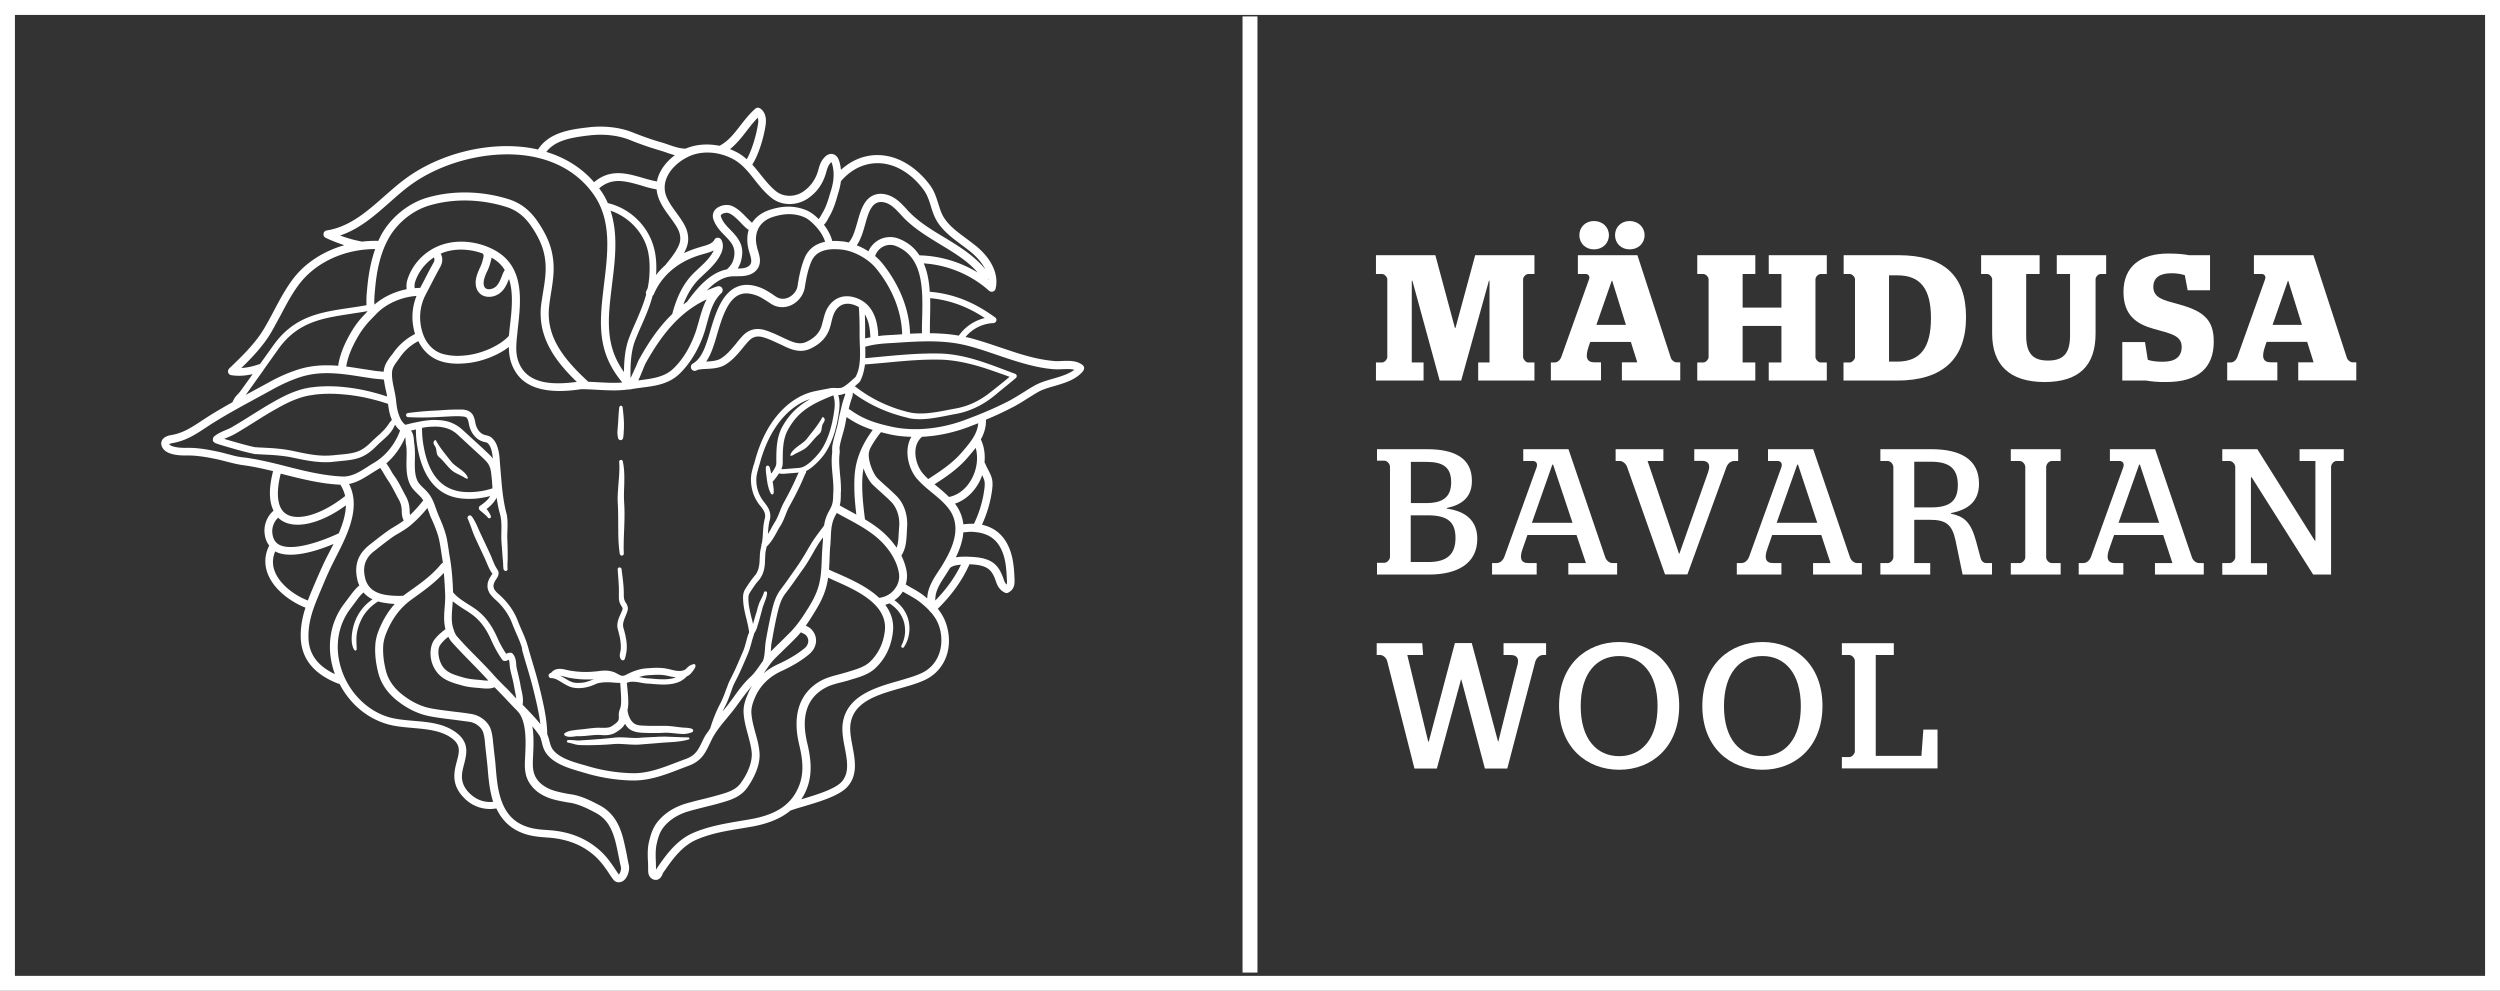 <svg version="1.1" id="Ebene_1" xmlns="http://www.w3.org/2000/svg" x="0" y="0" viewBox="0 0 167.52 66.39" xml:space="preserve"><rect x="0" y="0" width="167.52" height="66.39" fill="#333333" stroke="none"/><style>.st1{display:none}.st3,.st4{fill:#fff}.st4{display:inline}</style><g class="st1"><path class="st3" d="M140.06-37.79c-1.26.16-2.1 1.12-1.53 1.61.41.35 0-.16 1.04-.55.39-.15 1.05.36.47 1.12-3.34 4.42-12.18 7.33-12.18 7.33s7.49-13.4 7.47-13.91c-.01-.25-2.53.31-2.73.37-.14.04-.83 1.3-.83 1.3-.12-.69-.63-1.55-1.53-1.67-4.68-.64-7.74 6.41-8.29 7.68-.14.33-2.73 2.95-3.75 2.77-1.79-.32 4.05-7.21 4.79-8.59.73-1.39-.29-2.07-1.59-2.02-1.87.08-6.13 3.58-6.13 3.58s2.48-3.85 2.3-4.03c-.14-.14-3.29.58-3.38.81-2.32 5.91-7.27 9.47-9.33 10.18-5.46 1.89 3.42-9.7 3.67-10.31.24-.61-3.34.47-3.5.57-.34.22-3.59 5.46-4.64 7.41-.14.26-2.99 2.59-4.4 2.85-3.14.59-2.88-2.82.63-8.47.37-.59 2.65-.83 7.23-4.93 1.29-1.15 2.57-2.74 3.56-4.1 1.24.42 2.46.8 3.65 1.16-.18.26-.33.37-.5.33-.7-.2-1.03-.18-1.35-.12-.32.06-1.7.76-1.03 1.96.53.94 2.36.52 3.15-.21.44-.4.71-1.02.86-1.64 2.36.66 4.61 1.2 6.7 1.5 12.18 1.77 21.84-1.71 19.55-8.8-1.68-5.21-10.81-7.51-17.11-4.56-5.21 2.44-2.88 6.73.16 7.44 1.78.41 6.59.37 5.43-2.5-.71-1.74-3.75-1.19-3.42.54.07.34-3.38.16-2.34-2.55.92-2.39 6.83-4.87 12.22-1.09 5.27 3.69 2.04 9.44-7.98 10.05-4.19.25-8.31-.18-13.08-1.4-.02-.54-.15-.92-.33-.92-.42-.01-.39.31-.44.72-1.09-.29-2.22-.63-3.4-1 .52-.78.89-1.4 1-1.65 1.15-2.54-.63-3.32-2.73-2.55-1.22.45-2.44 1.28-3.62 2.32-.62-.23-1.25-.48-1.9-.73-10.65-4.18-21.97-8.47-29.98-10.7-7.16-1.99-24.66-4.18-32.86 5.1-5.69 6.44-1.09 12.17 3.64 13.63 5.17 1.6 9.4.76 9.4.76L40.68-32.71s-6.85-3.56-11.02-1.79c-2.63 1.11-4.83 2.99-4.02 6.14.42 1.64 2.69 2.39 5.76 2.06 6.44-.68 10.43-4.45 10.43-4.45s22.1 11.81 36.77 12.84c15.78 1.11 33.14-5.31 36.28-7.79 2.07-1.63-17.08 6.88-35.71 5.27-17.84-1.55-36.09-11.19-36.09-11.19l12.11-12.87s15.23-4.56 18.47-11.13c1.68-3.42-4.83-3.53-10.26-.05-5.04 3.22-11.04 11.11-11.57 11.19-3.86.54-13.47-.96-12.76-8.47.44-4.62 12.49-12.38 29.6-8.91 10.75 2.18 22.53 7.2 33.12 11.11-4.25 4.26-7.71 10.8-8.03 11.47-.16.35-1.97.33-1.97.33s.67-.98.91-1.51 1.28-2.48-.73-2.32c-1.51.12-2.4 1.6-2.75 2.81-.37 1.28 1.04 1.71 1.04 1.71s-2.4 4.16-6.41 5.92c-1.96.86-3.22.4-3.41-.22-.49-1.59-.22-2.87.3-3.28C91.11-44 95.02-50.6 93.68-52.07c-.41-.45-2.32-1.85-8.45 4.17-6.13 6.02-7.37 13.53-7.37 13.53s-2.75 2.23-6.33 3.45c-2.85.97-4.1-1.67-2.95-2.4 4.22-2.68 9.74-7.13 9.08-9.23-.48-1.54-4.07-1.03-7.31 1.78-4.72 4.1-4.43 8.56-4.43 8.56-1.5.68-5 2.17-5.51 1.1-1.19-2.5 8.3-11.55 7.94-11.65-.65-.18-3.41.08-4.03.57-1.67 1.31-4.16 4.92-4.5 5.18-5.68 4.39-10.77 6.11-10.16 6.1 2.16-.04 9.04-4.28 9.04-4.28s-1.99 3.9.08 5.05c1.92 1.06 7.25-1.63 7.25-1.63 1.1 2.36 3.39 2.41 6.19 1.32 3.47-1.35 5.49-3.16 5.49-3.16-.4 2.58.95 3.77 3.59 3.22 5.05-1.06 9.41-7.13 9.69-7.62.29-.49 2.32-.53 2.32-.53-4.52 7.94-.41 8.64-.41 8.64 2.36.45 7-2.85 7-2.85-.06 2.46 1.83 2.77 2.85 2.44 3.44-1.1 7.42-4.6 7.42-4.6s-2.06 3.74-1.83 4.28c.2.49 2.52-.02 2.73-.18.2-.16.12-.69 1.59-3.32 3.06-5.48 7.03-7.15 7.43-6.7.37.41-4.42 5.92-4.91 8-.94 3.99 2.58 2.7 3.67 1.96 1.42-.98 2.14-1.93 2.42-1.93.29 0-.38 2.02.76 2.59 2.09 1.05 4.74-.75 4.74-.75s-1.78 3.64-2.12 3.73c-8.57 2.12-10.24 4.64-11.94 6.29-.81.79-3.02 5.6 2.02 5.27 7.19-.47 12.52-11.49 12.75-11.79.22-.3.81-.29 2.65-1.04 5.91-2.4 11.91-5.62 11.94-8.27-.01-.66-.75-1.18-2.01-1.02zM33.05-28.17c-3.12.44-4.53-2.36-1.55-4.43 2.93-2.02 8.2.6 8.17.84-.02.25-2.38 2.99-6.62 3.59zm37.89-28.54c4.51.98-12.24 10.3-14.3 10.63-.2.03 9.98-11.57 14.3-10.63zm35.92 4.14c1.34-.2-3.34 8-9.37 11.44-.86.49 6.55-11.01 9.37-11.44zm-15.32 1.3c1.89-.94-5.9 11.44-10.47 14.22-.3.19 5.94-11.95 10.47-14.22zm-16.07 8.83c.53-.17-1.46 5.04-6.88 8.25-.43.25 3.56-7.22 6.88-8.25zm15.29 3.1c-.1-.68.5-1.61.54-1.56.44.49-.51 1.78-.54 1.56zm24.78 22.27c-3.07-1.52 2.4-7.21 8.52-8.85.94-.26-6.12 10.04-8.52 8.85zm9.04-14.32c-2.56-.04 3.79-9.37 5.09-8.84 1.5.61-1.37 3.95-1.02 4.07.45.16 1.26-.49 1.26-.49s-2.52 5.3-5.33 5.26zM71.94-48.3c1.25-1.14 1.15-3.91.67-3.92-.59-.01-.3.6-.56 1.23-.37.86-.61 1.14-.88 1.07-.7-.2-1.03-.18-1.35-.12-.32.06-1.7.76-1.03 1.96.52.93 2.35.5 3.15-.22z"/></g><path class="st3" d="M46.12 49.41c-.33 0-.66-.02-1-.03-.17-.01-.34-.01-.51-.02-.17 0-.35 0-.51.01l-1.01.05-.25.02c-.08.01-.16.01-.24.01-.16 0-.32-.01-.49-.02-.33-.02-.69-.04-1.04.01-.33.03-.67.07-1 .09-.33.03-.67.05-1 .07l-.25.02c-.08 0-.15 0-.23-.01-.16-.01-.34-.03-.52-.02-.04 0-.07.03-.08.07-.01.05.02.09.07.1.16.03.31.07.48.12.09.02.17.04.27.04.09.01.17.01.26.01.34.01.68 0 1.02-.01.34-.01.68-.03 1.01-.06.32-.03.64 0 .98.02.17.01.34.02.52.02.09 0 .18 0 .27-.01l.25-.02 1.01-.08c.33-.03.66-.05 1-.07.34-.03.68-.07 1.02-.17.03-.01.05-.04.05-.07-.01-.04-.04-.07-.08-.07zM46.48 44.5c-.11.03-.21.07-.3.13-.05.03-.09.07-.13.11l-.03.03-.02.02-.04.04c-.11.09-.27.13-.44.13-.17 0-.36-.04-.56-.09-.2-.05-.42-.1-.64-.11a4.7 4.7 0 00-.65 0l-.31.02c-.11.01-.22.02-.33.04-.22.04-.44.11-.64.19-.1.04-.2.09-.29.13-.1.05-.19.1-.25.12-.03.01-.06.02-.09.02h-.09a.638.638 0 01-.22-.09c-.09-.04-.18-.1-.3-.15a2.25 2.25 0 00-.35-.09 2.53 2.53 0 00-.68.02c-.2.02-.4.04-.59.05-.4.02-.79 0-1.18-.06l-.15-.02c-.04-.01-.09-.02-.14-.03-.1-.02-.2-.05-.32-.07-.11-.02-.24-.03-.38-.01-.14.02-.3.1-.4.22-.01.01-.01.02-.02.02l-.1.06a.16.16 0 00-.08.14c0 .09.07.17.17.17h.01c.17 0 .34.07.51.17.17.1.35.22.55.32.1.05.21.1.33.13.11.03.25.04.35.05a2.546 2.546 0 00.99-.17l.15-.06.07-.03.06-.03c.17-.06.37-.09.57-.1.2-.01.4 0 .61.02.13.01.27.02.4.02.01 0 .02.01.03.01.02.27.04.54.05.8.01.14.01.27.01.41 0 .13-.01.27-.03.37-.02.1-.09.23-.12.42-.02.2.01.34-.01.42-.01.07-.05.14-.13.22-.07.07-.19.15-.29.22-.05.03-.1.06-.14.08-.05.02-.1.03-.15.04-.11.02-.23.02-.37.02-.13 0-.29-.01-.44 0-.15.01-.29.02-.43.04l-.41.05c-.07.01-.13.01-.2.02l-.1.01c-.04 0-.08.01-.11.01l-.43.06c-.13.03-.26.07-.39.15h-.01c-.02.01-.03.03-.04.04-.03.05-.01.12.05.15.15.08.3.08.45.07.14-.01.28-.04.4-.04h.2c.07 0 .15-.01.22-.01l.42-.04c.14-.01.27-.03.4-.03.13-.01.25 0 .4.01.14.01.3.01.47-.02.08-.01.17-.04.25-.07.09-.03.16-.08.23-.12.12-.08.25-.16.37-.28.07-.07.15-.17.2-.27.02.04.05.07.07.11.02.03.04.05.06.08.02.03.05.05.07.08.05.05.11.1.17.13.25.15.52.18.75.2.23.01.45.02.68.02.23 0 .45 0 .68-.01l.17-.01h.16c.1 0 .21.01.32.02.22.02.44.05.67.06.06 0 .12.01.18 0 .06 0 .12-.01.18-.02.11-.02.22-.05.32-.09h.01c.03-.01.05-.03.07-.07.02-.06 0-.13-.07-.16-.12-.05-.24-.06-.34-.07-.11-.01-.21-.01-.31-.02-.21-.02-.43-.05-.66-.08l-.35-.03H43.7c-.22 0-.44-.01-.66-.02-.21-.01-.4-.04-.53-.13a.55.55 0 01-.09-.07l-.04-.04c-.01-.02-.03-.03-.04-.05a.974.974 0 01-.15-.24c-.08-.17-.13-.35-.14-.54.01-.03.01-.05.02-.08.03-.18.03-.32.03-.47 0-.15-.01-.29-.02-.43-.02-.27-.05-.54-.08-.81.02-.01.03-.02.05-.02.01 0 .02-.01.03-.01.25-.09.57-.04.88.02.16.03.31.05.46.06.09 0 .19.01.3.02.22.02.48.04.74.04.56 0 1.16-.1 1.55-.54.08-.04.16-.08.22-.14.03-.02.05-.04.07-.07l.03-.03c.01-.01.01-.02.02-.03.03-.03.06-.07.09-.11.06-.08.12-.16.16-.28.01-.02.01-.04 0-.06 0-.09-.06-.12-.12-.11zm-6.79 1.05c-.05.02-.09.04-.14.06-.09.03-.19.06-.28.09-.19.05-.38.06-.58.06-.1 0-.18-.01-.27-.03-.09-.02-.17-.06-.26-.1-.17-.09-.35-.21-.54-.31-.03-.01-.05-.03-.08-.04.04 0 .08.01.12.02.09.02.18.04.28.07.05.01.1.03.16.04l.16.03c.42.07.85.1 1.27.09.1 0 .19-.01.29-.02l-.06.02-.07.02zm4.05-.07c-.11-.01-.22-.02-.31-.02-.13-.01-.27-.03-.42-.06-.06-.01-.12-.02-.19-.03.1-.03.19-.06.29-.08.09-.02.18-.03.28-.04l.3-.02c.2-.01.39-.02.58-.01.19.01.37.04.57.09.14.03.29.06.45.08-.47.18-1.09.13-1.55.09z"/><path class="st3" d="M72.5 24.43c-.38-.28-.91-.26-1.38-.24-.18.01-.35.02-.49 0-.57-.05-1.17-.16-1.88-.36-.59-.16-1.18-.37-1.76-.56-.65-.22-1.33-.45-2.02-.63l-.27-.06c.45-.55 1.14-.9 1.86-.93.09 0 .17-.06.2-.15a.19.19 0 00-.08-.23c-1.42-1.04-2.82-1.59-4.38-1.72-.04-.67-.15-1.32-.4-1.9 1.6.1 3.18.76 4.37 1.83.05.04.11.07.18.07.03 0 .05 0 .08-.01.09-.03.16-.1.18-.19.23-.91-.23-1.96-1.24-2.81-.24-.2-.5-.39-.74-.57-.54-.4-1.06-.78-1.42-1.3-.22-.31-.32-.66-.44-1.03-.13-.41-.26-.84-.56-1.24-.52-.7-1.16-1.25-1.85-1.6-1.42-.71-2.95-.48-4.11.58-.02-.21-.06-.42-.13-.62-.1-.31-.29-.4-.4-.43-.11-.03-.32-.04-.54.18-.25.24-.36.55-.43.82-.17.65-.49 1.12-.99 1.48-.56.41-1.34.41-1.84.02-.41-.32-.74-.74-1.06-1.14-.18-.22-.36-.45-.55-.66.47-.73.8-1.98.89-2.64.08-.52-.05-.92-.37-1.13-.1-.06-.23-.06-.31.02-.39.33-.7.74-1.01 1.13-.42.55-.82 1.06-1.4 1.36-.79-.16-1.59-.1-2.27.19-.38 0-.76-.13-1.16-.27-.17-.06-.35-.12-.53-.17-.67-.19-1.33-.44-1.89-.66-.83-.33-1.89-.45-2.91-.33-1.13.13-2.65.31-3.4 1.49-.16-.04-.33-.07-.49-.1-2.77-.46-6.07.34-8.4 2.06-.49.36-.96.78-1.42 1.18-1.13 1-2.31 2.04-3.84 2.28-.12.02-.21.11-.22.22-.02.12.04.23.15.28.4.19.82.35 1.24.49-1.43.41-2.69 1.23-3.51 2.36-.48.66-.86 1.38-1.23 2.08-.2.38-.41.77-.63 1.14-.6 1.03-1.61 1.98-2.34 2.68-.07.07-.1.18-.07.27.03.1.11.17.21.18.18.03.36.04.53.04.32 0 .62-.05.9-.11l-.76 1.06c-.11.15-.18.23-.25.3-.11.11-.2.21-.34.51v.01c-.52.29-1.04.59-1.55.91-.19.12-.37.24-.54.35-.67.44-1.24.82-2.05.95-.12.02-.4.08-.55.29-.07.1-.1.22-.08.34.09.5.68.75 1.7.73.69-.01 1.38.12 1.97.24.23.05.47.11.7.17.36.09.73.19 1.11.24.67.09 1.35.24 2.01.4-.34 1.31-.23 2.13.03 2.65-.43.37-.66.95-.6 1.51.03.33.14.61.31.83-.3.59-.34 1.22-.12 1.83.41 1.14 1.61 1.96 2.55 2.33-.19.58-.32 1.18-.32 1.88 0 1.48.83 2.55 2.49 3.2.03.01.06.02.1.02h.01c.68 1.32 1.82 2.3 3.19 2.7.54.16 1.15.21 1.73.26.89.08 1.8.16 2.49.61.75.49.63.95.45 1.63-.18.68-.4 1.54.47 2.43a2.398 2.398 0 002.18.72c.42.9 1.09 1.47 2.04 1.75.46.13.91.17 1.35.2l.14.01c1.25.1 2.25.5 3.07 1.23.41.37.72.81 1.07 1.35.06.09.13.18.19.26.09.1.21.15.33.15.09 0 .18-.02.27-.07.32-.18.49-.73.42-1.07-.05-.21-.09-.43-.13-.65-.07-.36-.15-.73-.24-1.1-.2-.78-.57-1.74-1.61-2.28-.54-.28-1.15-.6-1.85-.72h-.03c-.31-.05-.63-.11-.94-.19-.57-.14-1-.39-1.28-.72-.36-.44-.37-.88-.35-1.46l.01-.2c.02-.43.04-.87.02-1.32-.01-.24-.03-.46-.07-.67.16.19.31.38.45.58.1.14.14.32.19.51.05.22.12.47.28.7.51.73 1.53 1.02 2.35 1.26.08.02.16.05.24.07 1.02.31 2.08.48 3.14.51h.14c1.1 0 2.1-.38 3.06-.75l.63-.24c.85-.31 1.11-.86 1.39-1.44.1-.2.19-.41.32-.62.24-.4.55-.77.85-1.13.1-.13.21-.25.31-.38.19-.23.37-.48.54-.72.27-.37.55-.74.85-1.08-.12.18-.22.37-.3.57-.17.39-.32.82-.28 1.3.03.48.16.95.28 1.39.11.42.22.81.26 1.22.05.58-.22 1.35-.74 2.06-.22.3-.54.5-1.07.67-.48.15-.99.28-1.47.4-.34.08-.69.17-1.04.27-.83.23-1.5.65-1.98 1.24-.35.43-.49.94-.6 1.42-.09.43-.07.88-.05 1.31.01.17.01.33.01.49 0 .11 0 .25.07.4.09.17.26.28.43.28.04 0 .07 0 .11-.01.21-.06.3-.24.35-.36l.01-.03c.03-.07.08-.15.14-.22.56-.82 1.19-1.66 2.12-2.07.96-.42 1.96-.59 3.02-.76l.71-.12c1.09-.2 1.95-.55 2.58-1.08h.01c.24-.09.55-.18.89-.28 1.07-.32 2.41-.71 2.95-1.35.66-.78.48-1.75.3-2.69-.1-.53-.19-1.03-.13-1.47.21-1.51 1.82-1.97 3.37-2.41.6-.17 1.16-.33 1.62-.55 1.27-.6 1.87-2 1.5-3.48-.13-.54-.36-.94-.64-1.29.93-.91 1.66-1.93 2.12-2.98 1.28.05 1.52.39 1.8 1.22.11.32.3.55.57.68.04.02.08.03.11.03.04 0 .08-.01.12-.03.45-.23.43-.64.42-.92-.02-.49-.05-1.1-.22-1.68-.31-1.07-.97-1.73-1.96-1.95.33-.72.56-1.48.67-2.27.1-.69-.01-.94-.24-1.38-.07-.13-.14-.27-.22-.46a.21.21 0 00-.04-.06c.05-.53-.02-1.06-.23-1.51-.01-.01-.01-.02-.02-.03.22-.39.36-.82.35-1.33.61-.25 1.16-.51 1.67-.77.38-.19.74-.41 1.08-.63.24-.15.48-.3.72-.44.33-.19.72-.3 1.14-.42.67-.2 1.37-.4 1.86-.95.02-.03.09-.1.1-.21.02-.04.01-.17-.14-.27zm-6.51-3.12c-.7.17-1.33.59-1.74 1.18-.36-.06-.73-.11-1.12-.13-.27-.02-.55-.03-.82-.03 0-.3 0-.62.01-.96.01-.45.02-.92.01-1.39 1.29.12 2.47.55 3.66 1.33zm-4.52 10.8c.3.34.65.63.99.91.43.35.84.69 1.15 1.12.37.51.49 1.14.36 1.81-.14.73-.51 1.4-.89 2.02-.07.11-.14.22-.21.32-.14.22-.29.44-.41.68-.21.4-.31.73-.33 1.13-.04-.04-.09-.07-.13-.11-.3-.25-.63-.44-.96-.62-.12-.07-.24-.14-.35-.21.09-.28.11-.58.06-.88-.06-.35-.18-.7-.35-1.05.31-.49.33-.99.36-1.47.01-.13.01-.27.02-.41.07-.82-.2-1.62-.72-2.13-.24-.24-.49-.47-.74-.69-.16-.14-.32-.29-.48-.44-.37-.34-.75-1.42-.59-1.86.01-.03.02-.07.02-.1.19-.39.45-.78.76-1.17.2.05.4.1.62.15.45.1.93.15 1.42.16-.53.9-.19 2.18.4 2.84zm-2.56 7.95c-.79-.75-1.94-1.26-2.83-1.65-.19-.08-.37-.16-.53-.24.02-.26.03-.53.04-.79.01-.3.02-.58.05-.85l.03-.5c.02-.56.05-1.04.33-1.53.03-.04.05-.09.07-.13.21.12.41.23.62.34.63.34 1.28.69 1.85 1.13.91.7 1.54 1.65 1.69 2.54.07.39-.03.77-.28 1.09-.24.33-.62.54-1.04.59zm-5.13 2.37c.09.04.17.08.22.13.11.12.17.26.16.42-.01.17-.1.34-.25.46-.48.39-1.06.74-1.76 1.06-.37.17-.7.37-.98.62.06-.09.12-.17.18-.26.19-.27.36-.52.57-.73.2-.2.4-.39.6-.59.26-.25.53-.51.79-.78.13-.13.24-.26.36-.39.04.02.08.04.11.06zm-.85-.04c-.26.26-.52.52-.78.77-.17.16-.33.33-.5.49 0-.05.01-.1.01-.15.01-.18.02-.35.06-.52.1-.55.2-1.13.33-1.69l.01-.05c.13-.54.24-1.06.6-1.51.32-.42.63-.86.93-1.29.08-.11.15-.22.23-.32.29-.41.54-.85.78-1.28l.12-.2c.13-.22.27-.42.43-.63-.01.16-.01.32-.03.48-.02.29-.04.59-.05.88-.02.43-.03.87-.09 1.28-.11.8-.38 1.37-.79 2.04-.36.58-.75 1.19-1.26 1.7zm5.03-7.59c-.08-.63-.16-1.34-.18-1.95-.01-.4-.01-.84.05-1.26l.03-.21c.16.46.4.89.63 1.11.16.15.32.3.48.44.24.22.49.44.72.67.41.41.62 1.05.56 1.71l-.03.43c-.02.36-.03.67-.14.96-.32-.47-.73-.91-1.22-1.29-.28-.22-.59-.42-.9-.61zm-.66-3.27c-.06.46-.06.91-.05 1.34.01.51.07 1.08.13 1.61-.15-.08-.29-.16-.44-.24-.22-.12-.45-.24-.67-.37.06-.23.07-.45.07-.74 0-.06 0-.11.01-.18.01-.39-.02-.78-.06-1.15-.04-.49-.09-.94-.03-1.4.01-.09.01-.18 0-.26 0-.07-.01-.13 0-.18.04-.28.12-.55.2-.84.09-.3.17-.6.22-.93.01-.08.03-.16.05-.24.58.4 1.13.66 1.75.86-.67.91-1.06 1.8-1.18 2.72zm.66-7.11c.84-.06 1.68-.15 2.51-.22.85-.07 1.7-.12 2.55-.1.83.02 1.66.19 2.48.42.72.21 1.43.47 2.15.73-.31.26-.63.52-.95.77-.2.16-.39.31-.59.46-.2.14-.41.27-.63.39-.43.23-.9.4-1.38.49-.5.09-1 .2-1.49.27s-.99.11-1.46.04c-.06-.01-.12-.02-.17-.03-.06-.01-.11-.03-.18-.04-.12-.03-.24-.07-.36-.1-.24-.07-.48-.15-.71-.24-.88-.33-1.71-.8-2.45-1.38l.22-.19c.05-.04.11-.1.15-.17.17-.35.26-.72.31-1.1zm.01-1.74v-.42c0-.39 0-.79-.02-1.19.23.36.35.87.37 1.54-.12.01-.23.04-.35.07zm.88-.16c-.02-.6-.13-2-1.36-2.51-.8-.33-1.52-.14-1.97.52-.21.3-.29.63-.37.95-.04.14-.07.27-.11.4-.15.44-.46.77-.99 1.02-.45.22-.87.05-1.34-.16-.09-.04-.17-.08-.26-.12-.39-.19-.8-.38-1.23-.51-.57-.16-1.08-.02-1.47.41-.16.17-.31.35-.44.52-.31.37-.59.72-1.02.99-.25.15-.63.18-.97.2.28-.41.46-.92.61-1.41.04-.13.08-.27.12-.41.3-1.01.67-2.27 1.45-2.64.36-.17.79-.14 1.32.08.22.1.43.24.65.38.07.04.13.09.2.13.4.26.88.29 1.32.1.48-.21.84-.67.93-1.16.09-.56.2-1.19.44-1.76.29-.68.95-.94 2.08-.81.79.09 1.76.63 2.26 1.25 1.11 1.36 1.72 2.93 1.75 4.42-.21.01-.41.03-.62.04l-.36.02c-.2.01-.41.03-.62.06zm2.13-.16c-.04-1.61-.7-3.28-1.87-4.73-.13-.16-.29-.32-.47-.47.09-.27.28-.5.53-.63.27-.14.59-.16.87-.04 1.85.74 1.8 2.93 1.75 4.86-.01.34-.02.67-.01.98l-.8.03zM60.24 16a1.6 1.6 0 00-1.32.06c-.32.17-.58.44-.73.78-.25-.16-.51-.3-.78-.4.27-.39.42-.9.56-1.39.2-.72.39-1.39.92-1.5.27-.05.59.04.89.27.2.15.38.35.57.55.08.09.16.17.24.26.71.71 1.58 1.24 2.42 1.75.94.57 1.84 1.11 2.5 1.88a7.902 7.902 0 00-3.89-1.15h-.01c-.3-.47-.74-.86-1.37-1.11zm5.96 2.73l.03-.03c0 .02.01.04.01.06-.01-.01-.02-.02-.04-.03zm-5.97-7.45c.62.31 1.19.8 1.66 1.44.24.33.36.69.48 1.08.12.39.25.8.51 1.17.41.59.98 1.01 1.54 1.43.24.18.49.36.71.55.19.16.63.57.89 1.09-.74-.91-1.75-1.53-2.74-2.13-.82-.49-1.66-1-2.32-1.67-.08-.08-.16-.16-.23-.25-.2-.21-.4-.43-.64-.61-.43-.32-.9-.45-1.32-.37-.84.17-1.1 1.08-1.32 1.88-.15.52-.3 1.06-.58 1.36-.13-.03-.26-.06-.38-.07-.26-.03-.49-.04-.72-.03-.1-.38-.29-.74-.56-1.09.13-.12.21-.27.28-.4.02-.05.05-.09.07-.13.29-.48.45-1.02.59-1.53l.05-.16c.07-.24.12-.47.15-.7l.03-.03c1.02-1.18 2.5-1.5 3.85-.83zM50.05 8.75c.24-.31.47-.61.73-.86.05.16.03.36.01.44-.09.61-.38 1.69-.75 2.34-.21-.18-.43-.35-.69-.48a8.27 8.27 0 00-.43-.2c.44-.35.79-.8 1.13-1.24zm-.95 1.9c.6.31 1.02.83 1.46 1.39.34.43.69.87 1.15 1.23.68.54 1.72.54 2.48-.01.6-.43.99-1.01 1.19-1.78.06-.21.13-.42.29-.58.02-.02.03-.03.04-.03.01.01.02.03.03.06.17.53.16 1.11-.04 1.78l-.05.16c-.15.5-.28.98-.54 1.4-.03.05-.06.11-.09.16-.06.11-.11.19-.16.25-.24-.23-.5-.46-.85-.6-.76-.31-1.58-.31-2.48 0-.5.17-.89.47-1.14.85-.11-.1-.23-.22-.36-.35-.3-.31-.64-.66-1.04-.8-.33-.11-.78-.01-1.03.23-.18.18-.24.43-.16.68.16.47.48.81.77 1.1.41.42.73.76.62 1.41-.06.34-.17.55-.48.85-1.22.23-2.13 1.44-2.68 2.18-.08.06-.16.11-.24.17.29-.76.66-1.34 1.15-1.8.06-.06.13-.12.19-.18.44-.41.9-.83 1.17-1.4.18-.37.18-.72.02-.97a.247.247 0 00-.23-.12.24.24 0 00-.22.14c-.14.26-.51.36-.87.46l-.06.02c-.39.11-.76.25-1.11.41.1-.18.18-.36.23-.54.12-.44.04-.94-.23-1.41-.16-.28-.34-.52-.51-.76-.24-.33-.47-.64-.64-1.02-.48-1.1.34-2.15 1.31-2.66.88-.49 2.08-.46 3.11.08zm-.15 4.76c-.27-.28-.53-.54-.64-.9-.02-.06-.01-.09.03-.13.1-.1.34-.15.48-.1.28.1.56.38.83.66.14.15.28.29.42.4.03.03.07.04.1.05-.12.4-.13.85-.01 1.33.02.08.05.16.07.24.08.27.16.53.07.72-.08.16-.29.27-.56.3-.1.01-.2.01-.31.01.13-.2.22-.42.27-.71.18-.91-.32-1.42-.75-1.87zM44 12.69c.02.24.08.48.19.73.19.43.45.78.7 1.12.17.24.34.46.48.71.2.34.26.7.18 1-.13.47-.56 1.02-.92 1.45-.01.01-.02.02-.02.04-.24.21-.46.44-.65.69 0-.03 0-.06.01-.1.03-.65-.01-1.17-.13-1.64-.36-1.51-1.6-2.73-3.11-3.08-.13-.3-.29-.59-.49-.87l-.09-.12c.87-.75 1.76-.49 2.79-.2.34.11.69.21 1.06.27zm-3.19 8.42c.03-.66.12-1.36.2-2.04.21-1.67.42-3.38-.1-4.95 1.21.4 2.21 1.45 2.5 2.68.1.43.14.92.11 1.52-.01.35-.06.68-.12.99-.03.07-.07.14-.1.21-.03.07-.03.14 0 .2-.18.66-.44 1.27-.73 1.93-.13.29-.26.59-.38.9-.31.76-.37 1.59-.38 2.38-.79-1.11-1.07-2.23-1-3.82zm1.44 4.22c-.01-.87.01-1.8.35-2.62.13-.31.25-.61.38-.89.3-.68.57-1.31.75-2 .03-.03.06-.06.08-.1.55-1.3 1.71-2.26 3.27-2.68l.06-.02c.22-.06.47-.13.69-.24-.23.48-.63.85-1.05 1.24-.06.06-.13.12-.19.18-.72.67-1.21 1.57-1.54 2.83v.01c-.96.92-1.65 2.01-2.22 3.03-.07.12-.14.3-.22.5-.1.19-.23.52-.36.76zm.83-.56c.07-.18.14-.35.19-.44 1.23-2.21 2.47-3.51 4.08-4.27-.24.46-.38.96-.52 1.46-.08.28-.15.54-.24.79-.24.67-.68 1.63-1.46 2.38-.59.57-1.37.67-2.2.78-.05.01-.1.01-.16.02.1-.2.2-.45.31-.72zm-3.56-15.7c.94-.11 1.9 0 2.66.3.57.23 1.25.48 1.94.68.16.05.33.1.5.16.2.07.4.14.6.19-.59.44-1.07 1.06-1.2 1.76-.32-.06-.64-.15-.95-.24-1.07-.31-2.18-.63-3.26.29-.82-.95-1.91-1.64-3.2-2.03.59-.78 1.67-.97 2.91-1.11zm-15.35 7.1c-.47-.09-.93-.22-1.38-.39 1.29-.43 2.32-1.33 3.31-2.21.47-.41.91-.81 1.38-1.15 2.19-1.61 5.4-2.39 8-1.96 1.86.31 3.35 1.21 4.31 2.59 1.21 1.74.94 3.88.69 5.95-.08.69-.17 1.4-.2 2.08-.09 1.89.31 3.21 1.42 4.55-.55.05-1.11.01-1.7-.02l-.58-.03c-1.76-1.62-2.88-3.12-2.61-5.16.03-.26.07-.51.11-.76.16-.99.31-1.92-.01-3.04-.16-.56-.44-1.12-.88-1.77-.51-.76-1.15-1.25-1.94-1.5-1.81-.57-3.74-.6-5.45-.11-1.28.37-2.47 1.34-3.11 2.53-.06.12-.12.24-.18.37h-.02c-.36-.01-.73.01-1.08.05-.02 0-.05-.01-.08-.02zm-9.55 13.46l.01-.01.01-.01c-.02.06-.04.01-.02.02zM26 27.06c.04.29.08.57.17.84l.09.24c-.04.04-.08.09-.12.14-.04.05-.08.11-.12.17-.04.05-.07.1-.11.15-.15.19-.33.37-.53.55l-.3.27c-.1.09-.21.2-.29.28-.19.18-.38.33-.6.45-.43.23-.95.27-1.49.32l-.41.04c-.13.01-.26.02-.39.02-.26.01-.52-.01-.78-.04-.52-.06-1.04-.18-1.57-.29-.54-.11-1.1-.16-1.64-.19l-.41-.02-.2-.01-.1-.01h-.08c-.11-.02-.25-.05-.37-.08l-.39-.1c-.45-.12-.89-.25-1.34-.38.22-.1.47-.19.72-.33.47-.27.93-.56 1.39-.85.46-.29.91-.57 1.38-.83.46-.26.93-.51 1.42-.68.24-.09.49-.16.74-.21l.38-.06c.13-.02.26-.03.39-.04.52-.04 1.05-.03 1.58.02 1.01.08 2.01.31 2.98.63zm.17-3.18c-.21.3-.43.6-.46 1.03-.11-.01-.2-.02-.29-.03-.12-.01-.25-.02-.42-.05l-.59-.09c-.41-.06-.81-.13-1.21-.18.1-.61.33-1.2.75-1.94.23-.41.5-.77.79-1.09.16-.17.32-.33.48-.5.66-.68 1.67-1.13 2.69-1.2-.23.57-.32 1.2-.25 1.82.03.26.08.5.15.73-.62.32-1.12.77-1.5 1.33-.01.02-.02.03-.04.05-.01.02-.03.04-.04.05l-.06.07zm1.65-5c.22-.67.67-1.24 1.25-1.63.04.07.08.19-.03.37-.22.39-.43.8-.63 1.19-.08.16-.17.32-.25.48-.13 0-.25.01-.37.02a.908.908 0 01.03-.43zm.35 2.72c-.07-.63.06-1.3.35-1.85l.36-.69c.2-.39.41-.79.62-1.17.17-.31.18-.62.03-.89.09-.04.18-.08.27-.11.77-.25 1.72-.21 2.55.1.01.02.02.04.03.05.02.03.02.03.02.04.02.08-.01.18-.04.29l-.03.12c-.04.16-.11.32-.19.49-.14.32-.3.68-.26 1.09.03.33.19.58.45.72.13.07.28.1.44.1.2 0 .4-.05.59-.16.42-.24.59-.65.74-1.02 0 0 0-.01.01-.01.31.96.18 2.13.05 3.22-.02.2-.04.38-.06.57-.02.03-.05.07-.07.09-.6.6-1.72 1.1-2.72 1.22-.62.08-1.12.05-1.58-.07-.4-.09-1.38-.52-1.56-2.13zm4.68-3.97l.03-.1c.02-.08.05-.17.06-.27 0 0 .01 0 .01.01.39.22.67.5.87.82-.01.03-.03.05-.04.07l-.01.02c-.06.11-.11.23-.15.35-.13.32-.26.62-.52.76-.18.1-.39.12-.52.05-.1-.05-.15-.15-.17-.3-.02-.27.09-.55.22-.83.09-.18.17-.37.22-.58zm1.77 5.17c0-.05.01-.1.01-.15 0-.02.01-.04.01-.06l.06-.6c.21-1.82.46-4.08-1.49-5.19-1.09-.62-2.46-.78-3.57-.41-1.1.36-1.97 1.23-2.33 2.32-.07.22-.09.45-.06.67-.81.16-1.57.52-2.16 1.03-.02-.3 0-.59.03-.9l.01-.1c.12-1.42.4-2.5.88-3.38.57-1.07 1.64-1.94 2.79-2.27 1.61-.47 3.43-.43 5.14.11.67.21 1.21.63 1.66 1.29.41.6.66 1.12.8 1.61.28 1 .15 1.84-.01 2.81-.04.25-.08.5-.12.77-.29 2.2.92 3.83 2.38 5.24-1.5.2-3.02.16-3.71-.95-.35-.57-.38-1.13-.32-1.84zm-17.27 1.61a4.3 4.3 0 01-1.18.25c.68-.66 1.47-1.48 1.99-2.37.22-.38.43-.78.64-1.16.36-.68.73-1.39 1.19-2.01 1.11-1.52 3.07-2.43 5.15-2.43-.27.76-.45 1.64-.54 2.69l-.01.1c-.03.31-.05.64-.03.97-.38.07-.76.13-1.13.18-2 .3-3.72.56-5.12 2.52l-.9 1.26c-.01-.01-.04-.01-.06 0zm-.83 1.98l1.1-1.54c.02-.02.04-.05.05-.08l.99-1.39c1.29-1.81 2.94-2.06 4.84-2.35.36-.06.74-.11 1.12-.18v.02c-.09.1-.19.2-.28.3-.33.34-.62.75-.87 1.19-.31.55-.68 1.28-.81 2.15-.89-.07-1.78-.04-2.71.26-.62.2-1.24.47-1.84.8-.4.22-.79.43-1.18.64-.16.09-.33.18-.5.27.04-.02.06-.05.09-.09zm-1.21 4.05c-.24-.06-.48-.13-.73-.18-.62-.13-1.35-.27-2.09-.25-.67.01-1.07-.11-1.15-.25a.63.63 0 01.17-.06c.93-.15 1.58-.58 2.26-1.03.17-.11.34-.23.53-.34.95-.6 1.94-1.13 2.89-1.65.39-.21.79-.43 1.19-.65.57-.31 1.16-.57 1.74-.76 1.4-.45 2.76-.24 4.2-.01l.6.09c.19.03.32.04.46.05.12.01.22.02.35.04.03.27.08.52.14.77.03.12.05.24.07.36-.93-.31-1.88-.53-2.86-.63-.55-.06-1.1-.07-1.65-.04-.14.01-.28.02-.41.04-.14.01-.28.03-.42.06-.28.05-.55.13-.82.23-.53.19-1.02.45-1.49.72-.48.27-.94.56-1.39.84-.46.29-.91.57-1.37.84-.21.12-.46.2-.72.33-.13.06-.26.13-.39.23-.02.01-.03.02-.05.04l-.02.02-.01.01c-.02 0-.06.02-.08.25.02.08.09.13.09.13.01.01.02.01.03.02l.03.02.04.02.06.02c.07.03.14.05.2.07.52.16 1.04.31 1.57.45l.4.1c.14.03.26.06.42.09H17.22l.1.01.2.01.4.02c.54.03 1.06.07 1.58.17.52.11 1.06.23 1.61.29.28.03.56.05.84.04.14 0 .28-.01.42-.03l.4-.04c.27-.03.54-.05.82-.1.28-.05.57-.13.83-.28.26-.14.49-.32.69-.52.11-.1.19-.19.29-.28l.3-.27c.2-.18.42-.38.58-.63.04-.06.08-.13.11-.19s.05-.11.08-.17c.09.14.2.27.34.39-.34.92-.96 1.69-1.73 2.15-.14.08-.28.17-.42.26-.56.36-1.1.7-1.73.67-1.27-.06-2.53-.37-3.74-.68-.9-.23-1.84-.46-2.78-.59-.4-.03-.74-.12-1.1-.22zm15.86 10.43c.12.07.24.15.35.23.59.4 1.04.97 1.4 1.8.22.49.46.92.73 1.3.05.07.13.1.21.09.09-.01.16-.05.22-.08 0 0 .01 0 .01-.01.04.08.05.19.06.33.01.08.01.17.03.26.03.17.07.33.11.49.06.23.11.45.15.67.02.13.05.26.07.38.03.16.07.32.08.47-.09-.09-.18-.19-.27-.29-.18-.19-.36-.38-.54-.55-.21-.21-.42-.42-.62-.64-.41-.47-.86-.92-1.28-1.35-.42-.42-.85-.86-1.24-1.31-.12-.13-.18-.29-.25-.5-.16-.45-.12-.95-.08-1.48l.03-.39c.27.22.56.41.83.58zm-1.13 1.8c.06.12.13.23.22.34.41.46.84.9 1.26 1.33.4.41.81.83 1.2 1.26-.13.01-.26 0-.39-.02l-.19-.02c-.37-.03-.73-.06-1.08-.16l-.07-.02c-.51-.15-.98-.28-1.28-.66-.31-.39-.46-1.17-.2-1.52.13-.18.3-.35.53-.53zm-2.78-2.93l-.24.18c-.42.02-.8 0-1.19-.06-.8-.14-1.24-.52-1.38-1.2-.11-.52-.04-.93.2-1.29.14-.21.32-.37.49-.49.41-.33.76-.6 1.12-.86.15-.11.31-.2.48-.3.22-.13.45-.27.67-.44.42-.34.83-.75 1.23-1.24.03.07.05.15.08.22.06.17.12.35.21.53.18.41.39.9.5 1.4.05.24.09.49.13.75.02.16.05.31.07.47.02.09.03.19.05.29-.08.05-.13.11-.16.14-.57.69-1.27 1.2-2.02 1.73l-.24.17zm.22-5.23a.986.986 0 01-.03-.24c0-.37-.08-.71-.26-1.03-.08-.14-.15-.28-.22-.41-.17-.33-.34-.66-.57-.97-.08-.11-.15-.23-.22-.36-.09-.15-.18-.3-.29-.45.53-.46.97-1.07 1.26-1.75.02.07.03.16.03.27.01.08.01.16.03.24.05.29.04.61.03.95-.01.56-.02 1.15.22 1.67.13.28.33.47.52.66l.2.2c.07.08.13.16.18.24-.28.36-.58.69-.88.98zm-8.47-2.72c1.23.31 2.49.63 3.8.69.15.24.26.5.32.77-.03.01-.05.02-.07.04-1.52 1.19-3.12 1.66-3.9 1.14-.57-.38-.69-1.34-.35-2.69.06.01.13.03.2.05zm-.37 2.9c.07.07.15.13.22.18.3.2.67.29 1.09.29.92 0 2.09-.46 3.23-1.3-.01.33-.07.69-.19 1.09-.08.27-.18.53-.29.79-.01 0-.02.01-.03.01-1.4.65-3.18 1.19-3.98.74-.26-.15-.4-.4-.44-.77-.04-.38.11-.77.39-1.03zm-.24 3.56c-.16-.43-.14-.87.04-1.3.29.16.65.22 1.03.22.96 0 2.1-.39 2.88-.72-.09.18-.18.35-.27.53-.18.34-.36.7-.52 1.06-.24.53-.47 1.07-.69 1.59l-.02.05c-.08.19-.15.37-.22.56-.89-.34-1.9-1.08-2.23-1.99zm2.27 4.39c0-1.03.31-1.85.68-2.74l.02-.05c.22-.52.44-1.06.68-1.58.16-.35.34-.7.51-1.04.35-.68.7-1.38.93-2.14.2-.68.4-1.68-.1-2.66.56-.11 1.04-.42 1.51-.72.13-.08.27-.17.4-.25a.99.99 0 00.17-.11c.09.12.17.25.25.39.08.13.16.27.25.41.2.28.36.59.53.91.07.14.15.29.23.43.13.23.19.49.19.77 0 .22.04.43.13.62-.18.14-.38.26-.59.39-.17.1-.35.21-.51.33-.37.26-.72.54-1.14.87a2.9 2.9 0 00-.6.61c-.32.48-.42 1.03-.28 1.69.03.17.08.32.15.46-.26.21-.46.48-.64.72l-.39.52c-.96 1.28-1.2 2.94-.66 4.56.02.05.03.1.05.14-1.19-.56-1.78-1.39-1.77-2.53zm10.77 10.49c-.66-.68-.51-1.29-.34-1.93.18-.71.39-1.51-.67-2.21-.8-.53-1.78-.61-2.73-.69-.58-.05-1.13-.1-1.63-.24-1.45-.42-2.67-1.64-3.18-3.18-.49-1.46-.27-2.94.58-4.08l.39-.52c.15-.21.31-.42.5-.58.16.19.36.34.6.46-.19.13-.37.28-.53.45a3.2 3.2 0 00-.58.88c-.14.32-.23.67-.27 1.02-.03.35-.03.72.15 1.03.02.03.05.05.08.05.05 0 .09-.04.09-.09 0-.33-.04-.64 0-.96.04-.31.13-.62.26-.91.13-.29.3-.56.52-.79.19-.21.42-.39.66-.54.12.04.25.07.39.09.24.04.48.07.72.08-.44.49-.79 1.07-1.06 1.74-.14.35-.22.67-.24 1-.04.56.02 1.17.19 1.85.17.7.59 1.33 1.21 1.84.54.44 1.1.75 1.69.95.42.14.85.2 1.26.26l.07.01c.26.04.53.07.79.1.36.05.74.1 1.11.15.4.06.79.36.9.69.08.23.11.5.13.73.02.25.05.5.08.75l.09.85c.06.76.13 1.54.36 2.3 0 .01.01.02.01.04-.59.06-1.15-.14-1.6-.6zm3.27-5.44c.29.32.47.91.5 1.72.02.42 0 .85-.02 1.27l-.01.2c-.03.65-.02 1.24.47 1.82.35.43.88.73 1.56.9.33.08.66.14.97.19h.03c.61.11 1.19.4 1.69.67.68.35 1.08.93 1.34 1.94.09.35.16.71.23 1.06.04.22.09.44.14.66.03.15-.07.42-.14.48-.04-.05-.07-.1-.11-.15-.37-.57-.7-1.05-1.16-1.46-.91-.81-2.01-1.26-3.38-1.36l-.14-.01c-.43-.03-.83-.06-1.24-.18-.96-.28-1.56-.9-1.89-1.94-.22-.7-.28-1.45-.34-2.18-.02-.29-.06-.58-.09-.86-.03-.24-.05-.49-.08-.73-.02-.26-.06-.57-.15-.85-.17-.52-.72-.95-1.32-1.04-.37-.06-.75-.11-1.12-.15-.26-.03-.52-.07-.79-.1l-.07-.01c-.41-.06-.8-.11-1.17-.23-.54-.18-1.04-.46-1.53-.86-.53-.43-.89-.97-1.03-1.55-.16-.63-.21-1.18-.18-1.69.02-.27.09-.55.21-.84.38-.95.94-1.7 1.68-2.23l.22-.16c.68-.49 1.37-.99 1.95-1.63.04.45.07.93.09 1.47.01.26-.01.52-.03.79-.04.5-.08 1.01.05 1.51-.33.25-.58.48-.76.73-.3.41-.41 1.41.21 2.18.41.51 1.02.68 1.55.83l.07.02c.4.12.79.15 1.18.18l.19.02c.11.01.23.02.35.02.16 0 .34-.02.5-.09.09.1.19.19.28.29.17.17.35.36.52.54.23.25.46.49.69.72l.03.03c.01.02.03.04.05.06zm12.35 1.99c-.26.54-.44.93-1.09 1.17-.22.08-.43.16-.64.24-1 .38-1.94.75-2.99.72a11.41 11.41 0 01-3.01-.49c-.08-.02-.16-.05-.25-.07-.74-.21-1.66-.48-2.06-1.06-.1-.15-.15-.33-.2-.52-.04-.15-.08-.31-.15-.47-.01-.62-.1-1.23-.22-1.82-.07-.33-.14-.66-.22-.99-.08-.32-.16-.66-.25-.98-.18-.65-.38-1.28-.56-1.92l-.07-.25c-.03-.08-.05-.17-.08-.25-.06-.16-.12-.32-.19-.48-.13-.31-.27-.61-.39-.92-.25-.66-.68-1.24-1.2-1.71-.07-.06-.12-.11-.18-.16-.05-.05-.1-.11-.14-.16a.475.475 0 01-.1-.33c.01-.11.06-.23.14-.36.04-.07.09-.12.14-.23.03-.05.05-.12.06-.2a.41.41 0 00-.06-.24l-.02-.04-.02-.02c-.01-.02-.02-.03-.03-.05-.02-.03-.04-.07-.06-.1-.04-.07-.07-.14-.1-.21-.07-.15-.13-.3-.19-.46-.07-.16-.14-.31-.21-.46l-.21-.45c-.14-.3-.29-.61-.42-.9-.07-.15-.13-.31-.21-.46-.08-.15-.16-.31-.27-.45a.154.154 0 00-.19-.05c-.08.04-.11.13-.08.21.07.14.12.29.18.44.06.15.11.31.17.47.06.16.13.32.2.47l.21.45.21.45.21.45c.06.15.13.31.2.47.04.08.07.16.12.24.02.04.04.08.07.12.01.02.02.04.04.06l.02.03.03.01s0 .01-.01.03c-.02.04-.08.12-.12.19-.05.08-.1.16-.13.25-.04.09-.07.2-.07.31-.01.11 0 .22.04.33.03.1.08.2.14.28a2 2 0 00.19.22c.06.07.13.13.19.18.47.43.85.95 1.08 1.54.12.32.26.63.39.93.06.15.13.3.18.45.03.08.05.15.08.23l.04.25c.18.65.38 1.28.56 1.92a33.9 33.9 0 01.47 1.93c.07.35.14.71.18 1.06-.37-.46-.79-.88-1.19-1.3.06-.35-.01-.67-.08-.99-.03-.12-.05-.24-.07-.35-.04-.24-.1-.48-.15-.71-.04-.15-.08-.31-.11-.47-.01-.06-.02-.13-.02-.21-.02-.21-.04-.47-.24-.69a.161.161 0 00-.13-.06.534.534 0 00-.3.07c-.22-.32-.42-.68-.6-1.09-.4-.9-.89-1.53-1.56-1.98a7.22 7.22 0 00-.36-.23c-.39-.25-.76-.48-1.04-.82-.03-.9-.1-1.68-.22-2.36-.03-.15-.05-.3-.07-.45-.04-.26-.08-.53-.13-.79-.12-.55-.34-1.07-.53-1.5-.07-.16-.13-.33-.19-.49-.14-.4-.28-.81-.62-1.17-.07-.08-.15-.16-.23-.23-.16-.16-.32-.31-.4-.49-.19-.41-.18-.91-.17-1.44.01-.34.01-.7-.04-1.04-.01-.06-.02-.13-.02-.2-.02-.21-.04-.46-.2-.68l.31-.07h.02c0 .34.02.64.06.92.21 1.44.68 2.45 1.43 3.07.44.37 1.01.59 1.65.64.14.01.28.02.42.02.47 0 .96-.07 1.42-.19-.06.09-.12.18-.2.26-.13.14-.29.26-.45.37l-.03.02c-.02.01-.03.02-.04.04-.07.08-.05.2.03.27.1.08.2.16.29.24.09.08.18.16.25.25.03.04.08.05.13.03.06-.02.08-.09.06-.14a1.58 1.58 0 00-.2-.36.834.834 0 01-.08-.12c.12-.09.24-.19.35-.31.12-.13.23-.27.32-.44.05.36.12.73.22 1.08l.03.12c.01.03.02.07.02.1l.03.21c.01.15.02.3.02.45 0 .31-.02.64 0 .97.02.32.05.63.07.95.01.16.03.31.04.47l.01.24.01.12c0 .04.01.08.02.1.01.02.02.04.03.05l.04.03c.02.02.04.02.07.02.06 0 .12-.05.12-.11v-.09l-.01-.14.01-.24c.01-.16.01-.32.01-.48 0-.32-.01-.64-.02-.96-.02-.31 0-.61.01-.94 0-.16 0-.33-.01-.5l-.03-.26-.03-.13-.03-.11c-.15-.6-.23-1.22-.29-1.85l-.08-.95-.02-.24-.02-.23c-.01-.16-.02-.32-.04-.49-.02-.17-.05-.33-.1-.5-.05-.17-.11-.34-.23-.51-.03-.04-.07-.08-.1-.12-.04-.04-.08-.07-.12-.11-.05-.03-.1-.06-.15-.08-.05-.02-.11-.03-.16-.05l-.1-.02-.09-.03c-.06-.02-.11-.06-.16-.09-.2-.15-.33-.39-.39-.66-.01-.06-.03-.16-.05-.24-.02-.09-.05-.18-.1-.28a.711.711 0 00-.23-.26.82.82 0 00-.3-.12c-.1-.02-.19-.03-.27-.03h-.25c-.16 0-.33.01-.49.01l-.95.06c-.63.03-1.27.08-1.9.17a.13.13 0 00-.11.13c0 .07.05.14.13.14.64.04 1.27.03 1.91 0l.95-.05c.16-.01.31-.01.47-.01.08 0 .15 0 .23.01.08 0 .14.01.2.02s.11.03.14.05c.03.02.06.05.08.09.02.04.04.1.06.17.02.07.03.13.05.23.07.34.25.7.56.94.08.06.16.11.26.15.04.02.09.03.14.05.02.01.05.01.07.02l.04.01h.03c.1.02.17.07.24.17.07.1.12.22.16.36.04.14.06.28.08.43l.01.13c-.05-.07-.11-.13-.16-.19-.16-.16-.32-.3-.47-.45l-.47-.43-.94-.86c-.34-.31-.78-.53-1.23-.6-.11-.02-.23-.03-.34-.04-.11 0-.23-.01-.34-.01-.22 0-.44.03-.66.06-.22.03-.43.08-.64.12l-.31.07-.16.04c-.04.01-.08.02-.13.04-.26-.19-.38-.48-.47-.76-.09-.27-.13-.56-.16-.88-.03-.26-.08-.5-.13-.74-.08-.38-.16-.74-.14-1.13.01-.3.17-.52.37-.79l.04-.06c.01-.01.02-.03.03-.04.02-.03.04-.05.06-.08.32-.48.74-.86 1.26-1.13.34.7.91 1.19 1.62 1.38.32.09.66.13 1.04.13.23 0 .48-.02.74-.05.81-.1 1.88-.46 2.67-1.07 0 .58.1 1.11.44 1.66.64 1.04 1.86 1.29 2.96 1.29.53 0 1.04-.06 1.45-.12.35 0 .71.02 1.06.04.37.02.75.04 1.13.04.32 0 .64-.02.96-.06h.09c.28-.06.56-.09.84-.13.88-.11 1.78-.23 2.5-.92.85-.82 1.34-1.86 1.6-2.58.1-.27.17-.55.25-.83.21-.77.41-1.49.96-2 .09-.08.11-.22.05-.33a.258.258 0 00-.31-.12c-.18.05-.35.12-.52.19l.09.23-.09-.23c-.07.03-.14.06-.2.09.44-.46.97-.86 1.56-.94.14-.02.3-.02.46-.02.15 0 .31 0 .47-.02.47-.05.82-.27.98-.6.18-.38.06-.76-.04-1.1-.02-.07-.05-.15-.06-.22-.25-.95.14-1.72 1.02-2.02.78-.26 1.47-.27 2.11-.01.25.1.46.28.69.51.37.37.61.75.74 1.15-.67.14-1.14.51-1.38 1.1-.26.63-.38 1.29-.47 1.88-.05.31-.3.62-.62.76-.16.07-.48.16-.82-.06-.06-.04-.13-.08-.19-.13-.23-.15-.47-.31-.74-.43-.66-.28-1.25-.31-1.75-.07-1 .47-1.41 1.86-1.74 2.97-.04.14-.08.28-.12.4-.23.73-.48 1.42-1.03 1.74-.13.07-.17.24-.1.36.05.09.14.13.23.13.04 0 .09-.01.13-.04.11-.06.38-.08.63-.09.42-.02.9-.05 1.28-.28.5-.31.83-.71 1.15-1.1.13-.16.27-.33.42-.49.26-.28.56-.36.94-.26.39.11.76.29 1.15.47.09.04.18.08.27.13.55.26 1.14.48 1.8.16.65-.31 1.06-.75 1.26-1.33.05-.15.09-.3.12-.44.07-.29.14-.56.29-.78.39-.57.94-.49 1.33-.33.08.03.15.07.22.11v.03c.04.54.05 1.09.05 1.62 0 .24 0 .48.01.71 0 .08 0 .15.01.23.02.71.04 1.5-.29 2.08-.01.02-.04.04-.07.07l-.29.26c-.18.15-.36.31-.56.39-.11.04-.25.03-.4.03-.14-.01-.29-.01-.43.02l-.77.15c-.21.04-.43.09-.64.16-.78.26-2.69 1.23-3.59 4.57-.02.09-.05.18-.08.26-.09.32-.19.64-.18 1.01.01.66.23 1.25.62 1.72.27.33.39.55.3.89-.08.31-.1.63-.12.95-.01.23-.03.46-.07.67-.03.05-.04.1-.03.15v.01c-.09.38-.1.51-.11.78 0 .06-.01.14-.01.22-.02.34-.07.72-.33 1.02-.22.26-.41.54-.58.81l-.05.08c-.1.16-.15.34-.15.56 0 .51.11.98.23 1.45.06.25.12.5.16.76.01.05.02.1.01.14 0 .02-.02.06-.03.09l-.02.04c-.06.17-.1.33-.14.48-.06.21-.11.42-.2.63-.21.5-.39.91-.56 1.29-.06.12-.12.24-.18.37-.1.2-.21.4-.29.62-.03.09-.06.18-.1.26-.12.34-.24.66-.4.97-.27.51-.49 1.06-.66 1.61-.01.02-.01.03-.01.05-.04.06-.09.12-.12.19-.21.26-.32.48-.42.7zM32.99 32.73c-.03.01-.06.01-.11.03-.58.18-1.25.25-1.84.2-.55-.05-1.04-.24-1.42-.55-.67-.55-1.09-1.47-1.28-2.8-.04-.28-.06-.6-.06-.94l.16-.03c.2-.03.41-.05.61-.05.1-.01.2 0 .3 0 .1.01.2.02.29.04.39.06.74.23 1.02.49l.93.86.47.43c.15.14.32.29.45.43a1.249 1.249 0 01.38.72c.01.05.01.09.02.14l.02.16c.02.21.05.42.05.62.02.08.02.16.01.25zm18.21.91a2.3 2.3 0 01-.52-1.46c-.01-.3.08-.58.16-.88.03-.09.05-.18.08-.27.58-2.18 1.82-3.77 3.31-4.27.01 0 .03-.01.04-.01-.79.45-1.36.98-1.84 1.83-.42.75-.41 1.63-.41 2.35 0 .09 0 .17-.02.24a.95.95 0 01-.09.21c-.07.13-.15.25-.24.36v-.02c-.03-.14-.05-.29-.11-.43v-.01a.155.155 0 00-.11-.08c-.07 0-.13.05-.13.11-.01.15 0 .3.02.45l.06.45c.02.15.05.3.09.44.04.15.09.29.17.43.01.02.04.04.07.05.05.01.1-.03.11-.09.02-.16 0-.3-.02-.45-.01-.11-.03-.21-.05-.32.01 0 .01-.01.02-.01.15-.17.29-.35.41-.54.08.02.17.03.24.03.06 0 .12 0 .17-.01l.74-.06c.05 0 .11-.01.17-.02-.03.06-.06.13-.09.19-.06.13-.12.27-.18.4-.21.46-.45.92-.72 1.41-.11.2-.2.42-.28.63-.1.24-.19.48-.32.68-.1.16-.19.32-.27.47-.06.12-.13.23-.2.34v-.03c.02-.3.04-.59.11-.86.16-.54-.1-.91-.37-1.25zm2.6-2.35c-.14.06-.31.07-.47.08l-.74.06c-.08.01-.16.01-.23 0 .02-.05.04-.11.06-.16.03-.12.03-.24.03-.35 0-.66-.01-1.49.36-2.14.66-1.19 1.51-1.69 3.03-2.29.09.27.12.58.07.95-.15 1.17-.45 2.07-.9 2.74-.25.36-.8.95-1.21 1.11zm-4.66 15.45c-.17.23-.35.48-.53.7-.06.08-.13.16-.19.23.05-.11.11-.22.16-.33.18-.34.3-.68.42-1.02.03-.09.06-.17.09-.26.07-.19.17-.37.27-.57.07-.13.13-.26.19-.39.18-.39.36-.8.57-1.3.1-.24.16-.46.22-.68.04-.15.08-.3.13-.45l.01-.03c.02-.05.04-.11.05-.18v-.01c.08-.11.14-.24.18-.35l.1-.33c.07-.22.13-.45.19-.67l.09-.34c.02-.06.03-.11.05-.16.02-.05.04-.1.06-.16.08-.21.18-.44.2-.7 0-.05-.03-.1-.08-.11-.06-.02-.12.02-.13.07-.06.21-.17.4-.27.61-.03.05-.05.11-.07.17-.02.06-.04.12-.06.17l-.09.35c-.07.22-.14.44-.2.67l-.04.15c-.03-.14-.06-.28-.1-.41-.11-.46-.22-.89-.21-1.34 0-.14.03-.24.08-.33l.05-.08c.18-.27.34-.53.55-.76.35-.4.42-.89.43-1.28 0-.09.01-.16.01-.23.01-.27.01-.37.09-.7 0-.02.01-.04.01-.06.31-.3.49-.63.67-.95.08-.15.16-.3.26-.45.15-.24.25-.5.35-.75.08-.21.16-.4.26-.58.28-.5.52-.97.74-1.44.06-.13.12-.27.18-.41.05-.12.11-.25.17-.37.02-.04.02-.08.02-.12.47-.23 1.02-.83 1.26-1.18.48-.72.79-1.66.95-2.88.05-.38.03-.73-.06-1.03.11 0 .22-.02.33-.06.03-.01.07-.03.1-.04.01.01.02.03.04.04 0 .01-.01.03-.02.07-.11.31-.19.58-.25.85-.02.1-.05.2-.07.3-.04.16-.08.33-.11.5-.04.28-.12.56-.2.85-.08.29-.17.6-.22.91-.01.1-.01.19-.01.28 0 .06.01.12 0 .17-.06.52-.02 1.03.03 1.52.03.37.07.73.05 1.08 0 .06 0 .12-.01.18-.01.48-.02.67-.27 1.11a2.8 2.8 0 00-.34.98c-.08.12-.17.23-.25.34-.21.28-.43.57-.61.87l-.12.2c-.25.43-.49.84-.76 1.24-.08.11-.15.22-.23.33-.29.42-.6.86-.91 1.27-.41.53-.54 1.11-.67 1.68l-.01.05c-.13.57-.24 1.16-.34 1.72-.03.19-.05.38-.06.56-.02.28-.04.56-.14.82-.06.09-.13.18-.19.27-.19.28-.38.54-.6.76-.47.42-.84.93-1.19 1.42zm1.17 8.15l-.71.12c-1.05.18-2.13.36-3.15.8-1.06.46-1.77 1.4-2.35 2.25-.05.07-.1.14-.14.22 0-.16-.01-.33-.01-.49-.02-.4-.03-.82.04-1.18.09-.42.21-.86.49-1.2.41-.5.99-.86 1.71-1.06.34-.1.69-.18 1.02-.27.5-.12 1.01-.25 1.51-.41.43-.14.97-.36 1.33-.86.28-.39.94-1.41.84-2.42-.04-.45-.16-.89-.28-1.31-.12-.44-.23-.86-.26-1.29-.02-.35.08-.67.24-1.05.34-.79.93-1.38 1.77-1.77.74-.34 1.36-.71 1.87-1.14.26-.22.43-.52.45-.84.02-.3-.09-.59-.3-.81-.12-.13-.27-.2-.38-.25h-.01c.23-.32.44-.66.64-.99.43-.7.74-1.35.86-2.23.12.05.24.11.37.17 1.54.68 3.64 1.61 3.43 3.41-.1.82-.43 1.51-.99 2.05-.36.35-.92.51-1.45.67l-.2.06-.43.12c-.42.11-.85.22-1.26.45-1.39.8-1.88 2.27-1.41 4.25.28 1.16.35 2.13-.16 3.1-.52 1.02-1.5 1.62-3.08 1.9zm11.45-9.79c-.42.2-.96.35-1.53.52-1.56.44-3.5 1-3.76 2.85-.07.53.03 1.09.14 1.64.16.86.31 1.66-.19 2.25-.44.52-1.74.9-2.69 1.19-.01 0-.03.01-.04.01.07-.1.13-.2.19-.31.63-1.18.47-2.37.21-3.47-.42-1.75-.03-2.99 1.16-3.66.35-.2.72-.3 1.13-.4l.45-.12c.06-.02.13-.04.19-.06.57-.17 1.22-.35 1.67-.8.65-.63 1.03-1.43 1.14-2.37.09-.73-.13-1.33-.51-1.84.09-.03.18-.06.27-.1.22.13.42.3.58.49.17.21.31.46.39.72.08.26.1.55.08.82-.03.28-.11.55-.24.8-.02.04-.01.1.03.13.05.03.11.02.14-.03.18-.26.29-.56.34-.87.05-.31.04-.64-.04-.95-.08-.31-.23-.6-.43-.85-.15-.18-.32-.34-.51-.47.18-.12.34-.27.47-.44.03-.04.06-.09.09-.14.11.06.21.12.32.18.32.18.62.35.88.56.22.18.41.35.57.52.01.02.02.03.03.05.02.02.04.04.07.06.31.35.52.71.64 1.2.28 1.25-.2 2.4-1.24 2.89zm.91-4.86c0-.37.08-.66.27-1.02.11-.22.25-.42.39-.64l.21-.33c.04-.06.08-.13.12-.19.16-.15.44-.2.73-.22-.4.84-.99 1.66-1.72 2.4zm4.6-2.96c.14.48.17.97.2 1.56.01.17.01.27-.02.33a.7.7 0 01-.17-.28c-.34-1.03-.77-1.53-2.29-1.58a5.1 5.1 0 00-.94.03c.2-.4.36-.83.45-1.28.03-.13.04-.26.05-.39.06 0 .11-.01.16-.01.21-.02.38-.04.6-.01 1.05.09 1.66.61 1.96 1.63zm-1.32-4.44a7.5 7.5 0 01-.67 2.22c-.01.01-.01.03-.01.04-.23-.01-.4 0-.6.02-.04 0-.08.01-.12.01-.05-.47-.22-.91-.5-1.3-.02-.03-.04-.05-.06-.08.65-.22 1.22-.71 1.6-1.4.09-.16.16-.33.22-.51.16.32.22.47.14 1zm-.84-.75c-.35.65-.9 1.09-1.52 1.21-.25-.25-.52-.48-.79-.7l-.18-.15c.79-.5 1.6-1.06 2.22-1.79l.07-.08c.16-.19.32-.38.47-.57.18.65.09 1.42-.27 2.08zm-.6-1.85l-.07.08c-.61.71-1.43 1.26-2.23 1.77l-.01.01c-.12-.11-.23-.22-.33-.34-.52-.58-.82-1.82-.13-2.45.01-.01.02-.02.03-.04 1.03-.05 2.1-.27 3.13-.66.23-.09.44-.17.65-.25-.06.72-.52 1.27-1.04 1.88zm6.04-4.86c-.43.12-.87.25-1.25.47-.25.14-.5.3-.74.45-.34.21-.69.43-1.04.61-.81.41-1.7.8-2.81 1.21-1.66.63-3.45.8-4.93.48-1.14-.25-1.92-.5-2.81-1.14-.03-.02-.06-.04-.1-.04.05-.24.12-.48.22-.77.05-.13.06-.24.05-.34a9.667 9.667 0 003.17 1.55c.12.04.25.07.37.1.06.02.13.03.19.05.07.02.13.03.2.04.54.08 1.06.03 1.57-.05s1.01-.19 1.5-.28c.52-.1 1.02-.29 1.48-.53.46-.24.89-.56 1.27-.89.39-.32.79-.64 1.18-.97a.18.18 0 00.05-.07c.03-.09-.01-.18-.1-.21-.8-.3-1.6-.62-2.43-.88-.83-.26-1.69-.45-2.57-.48-.87-.02-1.73.02-2.59.09-.82.06-1.63.15-2.45.22.01-.26 0-.52 0-.77H58c.5-.15 1.04-.2 1.5-.23l.37-.02c1.06-.07 2.16-.15 3.23-.08.64.04 1.21.13 1.75.27.67.17 1.33.4 1.98.62.58.2 1.18.4 1.79.57.75.21 1.37.33 1.98.38.17.01.36.01.56 0 .28-.01.6-.03.83.04-.39.29-.9.44-1.44.6z"/><path class="st3" d="M41.8 39.98v-.1-.2c-.01-.53-.09-1.04-.15-1.54a.14.14 0 00-.14-.12c-.07 0-.13.07-.12.14.03.51.09 1.02.08 1.52v.39c0 .15.04.3.11.44.02.03.04.07.06.1l.05.08c.02.04.03.07.03.09 0 .05-.05.17-.1.28-.1.23-.23.48-.25.78-.01.08-.01.15.01.23.01.08.04.16.05.21l.09.36c.05.24.08.48.08.72 0 .12-.01.23-.04.34 0 .02-.01.06-.02.1-.01.04-.01.08-.01.13 0 .09.03.2.11.28.02.02.04.03.06.03.07.02.15-.02.17-.1l.04-.13c.01-.05.02-.1.05-.23.03-.15.04-.29.04-.43 0-.28-.04-.54-.1-.8-.03-.13-.06-.26-.1-.39-.02-.07-.03-.11-.04-.16-.01-.05-.01-.1-.01-.15.01-.21.11-.43.21-.67.02-.06.05-.12.07-.19.02-.07.05-.15.04-.26-.01-.1-.05-.2-.09-.27-.01-.02-.02-.03-.03-.05-.01-.01-.02-.02-.02-.03-.01-.02-.03-.04-.04-.07a.61.61 0 01-.08-.3c-.01.03-.01 0-.01-.03zM41.73 30.91a.113.113 0 00-.13-.09c-.07.01-.12.06-.11.13.04.49-.01 1-.05 1.51-.02.26-.04.51-.05.78-.01.26.01.54.02.78.02.5.01 1.01.02 1.53 0 .52.02 1.04.1 1.56.01.07.07.12.14.12.08 0 .13-.07.13-.14-.02-.51 0-1.01.02-1.53.02-.51.04-1.03.02-1.55-.01-.27-.03-.51-.03-.76s.01-.51.02-.76c.01-.52.02-1.06-.1-1.58zM41.42 29.36c.01.06.06.11.13.13.09.02.18-.04.2-.13.04-.18.04-.35.05-.51 0-.04 0-.08.01-.12v-.13-.27c-.01-.35-.05-.7-.09-1.04-.01-.05-.04-.09-.09-.1a.113.113 0 00-.13.09c-.05.35-.06.7-.08 1.03-.01.08-.01.17-.02.25l-.01.12c0 .05-.01.09-.01.14-.02.2 0 .38.04.54zM54.83 29.14c.07-.07.15-.13.18-.22.07-.17.04-.36.13-.52.05-.08.11-.16.12-.26.01-.09-.06-.2-.15-.19-.29.53-.68.98-1.05 1.46-.29.37-1.01.64-1.11 1.12.08.03.17-.02.24-.06.27-.17.59-.27.83-.47.3-.26.52-.6.81-.86zM30.25 30.95c-.37-.47-.76-.92-1.05-1.46-.09-.01-.16.1-.15.19.01.09.07.17.12.26.09.16.06.36.13.52.03.09.11.16.18.22.29.26.51.6.81.85.24.2.57.3.83.47.07.05.16.09.24.06-.1-.47-.81-.74-1.11-1.11z"/><g><path class="st3" d="M92.2 24.29h.41c.17 0 .35-.22.35-.36v-5.22c0-.14-.18-.35-.35-.35h-.41V17.1h3.98l1.31 4.87h.04l1.32-4.87h3.97v1.26h-.42c-.16 0-.34.2-.34.35v5.22c0 .14.18.36.34.36h.42v1.21h-3.77v-1.21h.76v-5.48h-.04l-1.86 6.69h-1.44l-1.83-6.69h-.04v5.48h.79v1.21H92.2v-1.21zM103.93 24.29h.23c.2 0 .37-.14.46-.37l1.86-5.21c.07-.18-.04-.35-.22-.35h-.53V17.1h3.99l2.24 6.88c.05.16.24.3.38.3h.25v1.21h-3.91v-1.21h1.03l-.43-1.37h-2.72l-.1.29c-.24.7-.18 1.08.4 1.08h.42v1.21h-3.36v-1.2zm1.9-8.53c0-.55.42-.95.98-.95s1 .4 1 .95c0 .55-.43.95-1 .95-.56 0-.98-.4-.98-.95zm3.12 6.01l-.92-2.96H108l-1.03 2.96h1.98zm-.73-6.01c0-.55.42-.95.98-.95s1 .4 1 .95c0 .55-.43.95-1 .95-.56 0-.98-.4-.98-.95zM113.73 24.29h.41c.17 0 .35-.22.35-.36v-5.22c0-.14-.18-.35-.35-.35h-.41V17.1h3.89v1.26h-.85v2.25h2.6v-2.25h-.85V17.1h3.89v1.26H122c-.17 0-.35.2-.35.35v5.22c0 .14.18.36.35.36h.41v1.21h-3.89v-1.21h.85v-2.45h-2.6v2.45h.85v1.21h-3.89v-1.21zM123.54 24.29h.41c.17 0 .35-.22.35-.36v-5.22c0-.14-.18-.35-.35-.35h-.41V17.1h3.66c2.99 0 4.54 1.3 4.54 4.15 0 2.81-1.58 4.25-4.61 4.25h-3.6v-1.21zm3.6-.06c1.51 0 2.25-.9 2.25-2.91 0-2-.73-2.87-2.25-2.87h-.56v5.78h.56zM133.49 22.36v-3.65c0-.14-.17-.35-.34-.35h-.4V17.1h3.92v1.26h-.9v4.13c0 1.27.52 1.67 1.46 1.67.96 0 1.48-.4 1.48-1.67v-4.13h-.89V17.1h3.31v1.26h-.38c-.16 0-.33.2-.33.35v3.65c0 2.12-1.09 3.24-3.43 3.24-2.3-.01-3.5-1.12-3.5-3.24zM143.8 25.5h-1.59v-2.58h1.52l.19 1.19c.24.08.53.13 1.01.13.85 0 1.26-.35 1.26-1 0-.79-.82-.9-1.86-1.2-1.16-.32-2.04-.91-2.04-2.48 0-1.74 1.2-2.57 2.99-2.57.66 0 1.1.05 1.39.11h1.42v2.35h-1.5l-.19-1.01c-.22-.07-.49-.13-.9-.13-.78 0-1.21.3-1.21.92 0 .74.72.89 1.56 1.12 1.73.46 2.49 1 2.49 2.54 0 1.76-1.05 2.71-3.19 2.71-.56.01-.99-.04-1.35-.1zM149.23 24.29h.23c.2 0 .37-.14.46-.37l1.86-5.21c.07-.18-.04-.35-.22-.35h-.53V17.1h3.99l2.24 6.88c.05.16.24.3.38.3h.25v1.21H154v-1.21h1.03l-.43-1.37h-2.72l-.1.29c-.24.7-.18 1.08.4 1.08h.42v1.21h-3.36v-1.2zm5.02-2.52l-.92-2.96h-.02l-1.03 2.96h1.97zM92.27 37.71h.5c.18 0 .37-.22.37-.38v-6.06c0-.18-.19-.4-.37-.4h-.5v-.77h3.35c1.87 0 3.01.61 3.01 2.12 0 1.08-.65 1.61-1.69 1.82v.04c1.25.17 2.05.79 2.05 2.03 0 1.63-1.3 2.39-3.24 2.39h-3.48v-.79zm3.3-4c1.12 0 1.67-.41 1.67-1.39 0-1.02-.55-1.37-1.66-1.37h-1.04v2.76h1.03zm.14 3.95c1.28 0 1.82-.54 1.82-1.61s-.52-1.52-1.87-1.52h-1.13v3.13h1.18zM105.64 35.85h-3.29l-.32.92c-.22.6-.14.96.38.96h.56v.77h-2.99v-.77h.3c.24 0 .42-.17.52-.41l2.17-6.02c.08-.24-.04-.41-.25-.41h-.65v-.79h3.03l2.46 7.23c.07.22.28.4.48.4h.32v.77h-3.27v-.77h1.18l-.63-1.88zm-2.99-.82h2.72l-1.3-3.9h-.05l-1.37 3.9zM109.03 31.29c-.07-.2-.28-.4-.48-.4h-.29v-.79h3.2v.79h-1.06l2.11 6.22h.02l1.92-5.45c.18-.5.06-.78-.4-.78h-.52v-.78h2.94v.79h-.26c-.24 0-.44.18-.53.42l-2.61 7.18h-1.5l-2.54-7.2zM122.04 35.85h-3.29l-.32.92c-.22.6-.14.96.38.96h.56v.77h-2.99v-.77h.3c.24 0 .42-.17.52-.41l2.17-6.02c.08-.24-.04-.41-.25-.41h-.65v-.79h3.03l2.46 7.23c.07.22.28.4.48.4h.32v.77h-3.27v-.77h1.17l-.62-1.88zm-2.99-.82h2.72l-1.29-3.9h-.05l-1.38 3.9zM126 37.73h.5c.18 0 .37-.22.37-.38v-6.06c0-.18-.19-.4-.37-.4h-.5v-.79h3.43c1.92 0 3.18.67 3.18 2.31 0 1.2-.74 1.75-1.88 1.97v.04c.85.18 1.33.52 1.69 1.87l.3 1.12c.06.22.23.32.35.32h.41v.77h-1.97l-.47-2.27c-.23-1.09-.65-1.4-1.73-1.4h-1.04v2.9h1.07v.77H126v-.77zm3.41-3.73c1.3 0 1.78-.48 1.78-1.5 0-1.07-.53-1.56-1.78-1.56h-1.14V34h1.14zM134.74 37.73h.6c.19 0 .37-.22.37-.38v-6.06c0-.18-.18-.4-.37-.4h-.6v-.79h3.34v.79h-.6c-.19 0-.37.22-.37.4v6.06c0 .17.18.38.37.38h.6v.77h-3.34v-.77zM144.95 35.85h-3.29l-.32.92c-.22.6-.14.96.38.96h.56v.77h-2.99v-.77h.3c.24 0 .42-.17.52-.41l2.17-6.02c.08-.24-.04-.41-.25-.41h-.65v-.79h3.03l2.46 7.23c.07.22.28.4.48.4h.32v.77h-3.27v-.77h1.17l-.62-1.88zm-2.99-.82h2.72l-1.29-3.9h-.05l-1.38 3.9zM148.91 37.73h.5c.18 0 .37-.22.37-.38v-6.06c0-.18-.19-.4-.37-.4h-.5v-.79h2.35l3.85 6.13h.04v-5.34h-1.06v-.79h2.96v.79h-.49c-.18 0-.36.22-.36.4v7.21H155l-4.12-6.52h-.05v5.76h1.08v.77h-3v-.78zM92.95 44.29c-.07-.22-.26-.4-.48-.4h-.22v-.79h3.05l.06.79H94.3l1.4 5.8h.04l1.75-6.6h1.13l1.76 6.6h.02l1.25-5.01c.17-.52.04-.79-.43-.79h-.47v-.79h2.85v.79h-.2c-.23 0-.43.18-.52.43L101 51.5h-1.5l-1.58-5.97h-.02l-1.62 5.97h-1.5l-1.83-7.21zM104.47 47.3c0-2.77 1.85-4.28 4.03-4.28 2.17 0 4.02 1.51 4.02 4.28s-1.85 4.28-4.02 4.28c-2.18 0-4.03-1.51-4.03-4.28zm6.6.02c0-2.23-1.09-3.36-2.57-3.36-1.49 0-2.58 1.13-2.58 3.36 0 2.22 1.09 3.35 2.58 3.35 1.48 0 2.57-1.13 2.57-3.35zM114.07 47.3c0-2.77 1.85-4.28 4.03-4.28 2.17 0 4.02 1.51 4.02 4.28s-1.85 4.28-4.02 4.28c-2.18 0-4.03-1.51-4.03-4.28zm6.6.02c0-2.23-1.09-3.36-2.57-3.36-1.49 0-2.58 1.13-2.58 3.36 0 2.22 1.09 3.35 2.58 3.35 1.48 0 2.57-1.13 2.57-3.35zM123.42 50.73h.5c.18 0 .37-.22.37-.38v-6.06c0-.18-.19-.4-.37-.4h-.5v-.79h3.48v.79h-1.21v6.76h3.06l.13-1.76h.95v2.6h-6.41v-.76z"/></g><g><path class="st3" d="M0 0v66.39h167.52V0H0zm166.52 65.39H1V1h165.52v64.39z"/><path class="st3" d="M83.26 1.1h1v64.07h-1z"/></g><g class="st1"><path class="st4" d="M22.71 85.92a.416.416 0 00-.37-.29h-.18v-1.26h3.71v1.26h-.9l1.01 4.45H26l1.4-5.71h1.66l1.39 5.71h.02l.88-3.6c.14-.58.06-.85-.43-.85h-.34v-1.26h3.25v1.26h-.14c-.18 0-.4.16-.46.36l-1.75 6.78h-2.35l-1.18-4.8h-.02l-1.18 4.8H24.4l-1.69-6.85zM35.82 85.92a.416.416 0 00-.37-.29h-.18v-1.26h3.71v1.26h-.9l1.01 4.45h.02l1.4-5.71h1.66l1.39 5.71h.02l.88-3.6c.14-.58.06-.85-.43-.85h-.34v-1.26h3.25v1.26h-.14c-.18 0-.4.16-.46.36l-1.75 6.78h-2.35l-1.17-4.8h-.02l-1.17 4.8h-2.35l-1.71-6.85zM48.94 85.92a.416.416 0 00-.37-.29h-.18v-1.26h3.71v1.26h-.9l1.01 4.45h.02l1.4-5.71h1.66l1.39 5.71h.02l.88-3.6c.14-.58.06-.85-.43-.85h-.34v-1.26h3.25v1.26h-.14c-.18 0-.4.16-.46.36l-1.75 6.78h-2.35l-1.17-4.8h-.02L53 92.77h-2.35l-1.71-6.85zM59.72 91.8c0-.59.48-1.05 1.08-1.05.6 0 1.09.47 1.09 1.05 0 .59-.49 1.04-1.09 1.04-.6 0-1.08-.45-1.08-1.04zM63.39 91.56h.41c.17 0 .35-.22.35-.36v-5.22c0-.14-.18-.35-.35-.35h-.41v-1.26h4.09v1.26h-1.06v5.83h2.11l.19-1.63h1.44v2.94h-6.78v-1.21zM71.61 91.56h.49c.16 0 .34-.22.34-.36v-5.22c0-.14-.18-.35-.34-.35h-.49v-1.26h3.95v1.26h-.5c-.16 0-.32.2-.32.35v5.22c0 .14.17.36.32.36h.5v1.21h-3.95v-1.21zM76.98 91.56h.41c.17 0 .35-.22.35-.36v-5.22c0-.14-.18-.35-.35-.35h-.41v-1.26h6.9v2.5h-1.34l-.2-1.14h-2.31v2.13h1.12l.1-.73h1.22v2.75h-1.22l-.1-.74h-1.12v2.33h2.38l.19-1.32H84v2.63h-7.02v-1.22zM85.46 91.54h.41c.17 0 .35-.22.35-.36v-5.22c0-.14-.18-.36-.35-.36h-.41v-1.22h3.72c2.16 0 3.31.7 3.31 2.16 0 1.06-.6 1.57-1.7 1.8v.05c1.28.19 1.99.82 1.99 1.96 0 1.63-1.35 2.43-3.53 2.43h-3.79v-1.24zm3.6-3.71c.88 0 1.2-.37 1.2-1.08s-.31-1.06-1.2-1.06h-.6v2.13h.6zm.08 3.65c1.01 0 1.32-.46 1.32-1.26 0-.79-.31-1.17-1.32-1.17h-.67v2.43h.67zM94.23 91.56h.41c.17 0 .35-.22.35-.36v-5.22c0-.14-.18-.35-.35-.35h-.41v-1.26h4.09v1.26h-1.06v5.83h2.11l.19-1.63H101v2.94h-6.78v-1.21zM102.45 91.56h.49c.16 0 .34-.22.34-.36v-5.22c0-.14-.18-.35-.34-.35h-.49v-1.26h3.95v1.26h-.5c-.16 0-.32.2-.32.35v5.22c0 .14.17.36.32.36h.5v1.21h-3.95v-1.21zM107.82 91.56h.41c.17 0 .35-.22.35-.36v-5.22c0-.14-.18-.35-.35-.35h-.41v-1.26h2.99l2.97 4.92h.04v-3.66h-.85v-1.26h3.23v1.26h-.38c-.16 0-.34.2-.34.35v6.79h-1.96l-3.26-5.37h-.04v4.16h.88v1.21h-3.27v-1.21zM117.51 88.62c0-2.79 1.58-4.35 4.17-4.35.61 0 1.1.06 1.37.11h1.61v2.76h-1.49l-.23-1.22c-.23-.08-.59-.16-1.02-.16-1.16 0-1.99.78-1.99 2.77 0 1.91.56 2.93 1.77 2.93.42 0 .65-.04.89-.11v-1.48h-.72v-1.22h3.5v1.23h-.24c-.17 0-.34.22-.34.36v2.53h-1.16s-.11-.25-.34-.25c-.43.22-1.01.36-1.74.36-2.62 0-4.04-1.5-4.04-4.26zM126.6 91.8c0-.59.48-1.05 1.08-1.05s1.09.47 1.09 1.05c0 .59-.49 1.04-1.09 1.04s-1.08-.45-1.08-1.04zM129.42 88.62c0-2.79 1.59-4.35 4.14-4.35.65 0 1.15.06 1.43.11h1.62v2.84h-1.49l-.23-1.31c-.23-.08-.61-.16-1.04-.16-1.16 0-2 .78-2 2.77 0 1.92.62 2.88 1.93 2.88.83 0 1.39-.41 1.81-.94h1.09v1.52c-.73.52-1.81.89-3.07.89-2.65.01-4.19-1.49-4.19-4.25zM138.11 88.62c0-2.79 1.59-4.35 4.14-4.35.65 0 1.15.06 1.43.11h1.62v2.84h-1.49l-.23-1.31c-.23-.08-.61-.16-1.04-.16-1.16 0-2 .78-2 2.77 0 1.92.62 2.88 1.93 2.88.83 0 1.39-.41 1.81-.94h1.09v1.52c-.73.52-1.81.89-3.07.89-2.65.01-4.19-1.49-4.19-4.25z"/></g></svg>